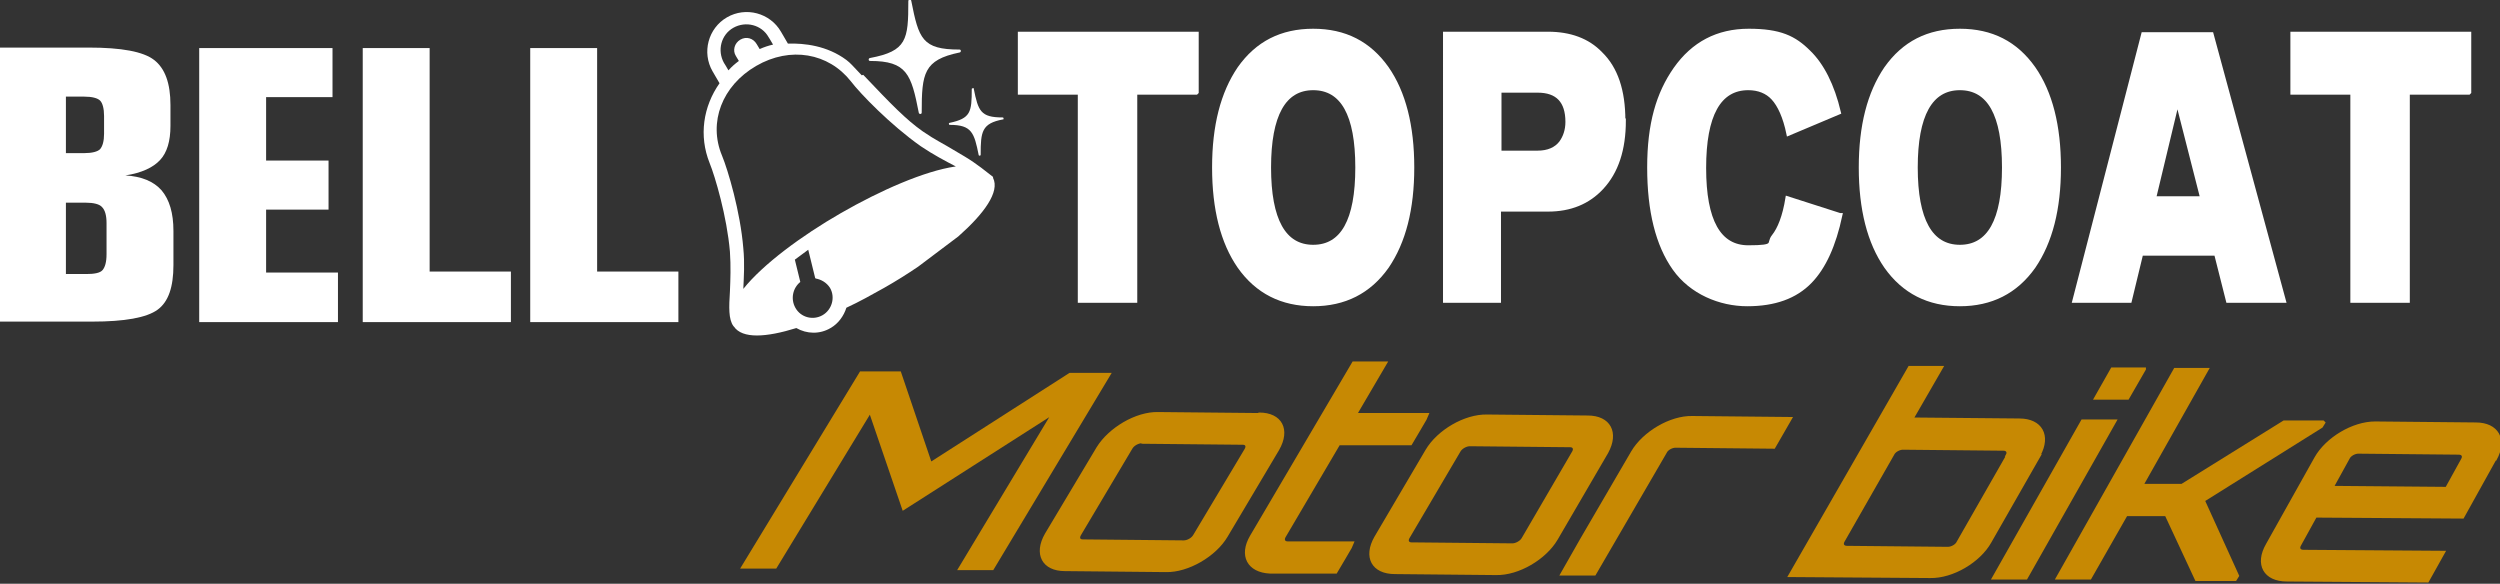 <?xml version="1.0" encoding="UTF-8"?>
<svg id="_レイヤー_2" xmlns="http://www.w3.org/2000/svg" version="1.1" xmlns:xlink="http://www.w3.org/1999/xlink" viewBox="0 0 504.5 117.8">
  <rect x="0" y="0" width="504.5" height="117.8" fill="#333333" stroke="none"/>
  <!-- Generator: Adobe Illustrator 29.3.1, SVG Export Plug-In . SVG Version: 2.1.0 Build 151)  -->
  <defs>
    <style>
      .st0 {
        fill: url(#_名称未設定グラデーション_11);
        stroke: url(#_名称未設定グラデーション_12);
      }

      .st0, .st1, .st2, .st3, .st4, .st5, .st6, .st7, .st8, .st9 {
        stroke-miterlimit: 10;
      }

      .st0, .st1, .st2, .st3, .st4, .st5, .st6, .st8, .st9 {
        stroke-width: .5px;
      }

      .st10, .st7 {
        fill: #fff;
      }

      .st1 {
        fill: url(#_名称未設定グラデーション);
        stroke: url(#_名称未設定グラデーション_2);
      }

      .st2 {
        fill: url(#_名称未設定グラデーション_7);
        stroke: url(#_名称未設定グラデーション_8);
      }

      .st3 {
        fill: url(#_名称未設定グラデーション_13);
        stroke: url(#_名称未設定グラデーション_14);
      }

      .st4 {
        fill: url(#_名称未設定グラデーション_3);
        stroke: url(#_名称未設定グラデーション_4);
      }

      .st5 {
        fill: url(#_名称未設定グラデーション_15);
        stroke: url(#_名称未設定グラデーション_16);
      }

      .st6 {
        fill: url(#_名称未設定グラデーション_5);
        stroke: url(#_名称未設定グラデーション_6);
      }

      .st7 {
        stroke: #fff;
        stroke-width: .8px;
      }

      .st8 {
        fill: url(#_名称未設定グラデーション_9);
        stroke: url(#_名称未設定グラデーション_10);
      }

      .st9 {
        fill: url(#_名称未設定グラデーション_17);
        stroke: url(#_名称未設定グラデーション_18);
      }
    </style>
    <radialGradient id="_名称未設定グラデーション" data-name="名称未設定グラデーション" cx="-8082.6" cy="6562.7" fx="-8082.6" fy="6562.7" r="30.8" gradientTransform="translate(6709 -6945.2) rotate(-90) scale(.9 -1)" gradientUnits="userSpaceOnUse">
      <stop offset=".2" stop-color="#f9f2e5"/>
      <stop offset=".6" stop-color="#f3da8b"/>
      <stop offset="1" stop-color="#c78903"/>
    </radialGradient>
    <radialGradient id="_名称未設定グラデーション_2" data-name="名称未設定グラデーション 2" cx="-6818.6" cy="6797.8" fx="-6818.6" fy="6797.8" r="31.1" gradientTransform="translate(0 116) scale(1 -1)" gradientUnits="userSpaceOnUse">
      <stop offset=".2" stop-color="#f9f2e5"/>
      <stop offset=".6" stop-color="#f3da8b"/>
      <stop offset="1" stop-color="#c78903"/>
    </radialGradient>
    <radialGradient id="_名称未設定グラデーション_3" data-name="名称未設定グラデーション 3" cx="-6823.5" cy="6749.9" fx="-6823.5" fy="6749.9" r="21.6" gradientTransform="translate(0 116) scale(1 -1)" gradientUnits="userSpaceOnUse">
      <stop offset=".2" stop-color="#f9f2e5"/>
      <stop offset=".6" stop-color="#f3da8b"/>
      <stop offset="1" stop-color="#c78903"/>
    </radialGradient>
    <radialGradient id="_名称未設定グラデーション_4" data-name="名称未設定グラデーション 4" cx="-6823.5" cy="6749.9" fx="-6823.5" fy="6749.9" r="21.9" gradientTransform="translate(0 116) scale(1 -1)" gradientUnits="userSpaceOnUse">
      <stop offset=".2" stop-color="#f9f2e5"/>
      <stop offset=".6" stop-color="#f3da8b"/>
      <stop offset="1" stop-color="#c78903"/>
    </radialGradient>
    <radialGradient id="_名称未設定グラデーション_5" data-name="名称未設定グラデーション 5" cx="-6817.9" cy="6714.4" fx="-6817.9" fy="6714.4" r="21.6" gradientTransform="translate(0 116) scale(1 -1)" gradientUnits="userSpaceOnUse">
      <stop offset=".2" stop-color="#f9f2e5"/>
      <stop offset=".6" stop-color="#f3da8b"/>
      <stop offset="1" stop-color="#c78903"/>
    </radialGradient>
    <radialGradient id="_名称未設定グラデーション_6" data-name="名称未設定グラデーション 6" cx="-6817.9" cy="6714.3" fx="-6817.9" fy="6714.3" r="21.8" gradientTransform="translate(0 116) scale(1 -1)" gradientUnits="userSpaceOnUse">
      <stop offset=".2" stop-color="#f9f2e5"/>
      <stop offset=".6" stop-color="#f3da8b"/>
      <stop offset="1" stop-color="#c78903"/>
    </radialGradient>
    <radialGradient id="_名称未設定グラデーション_7" data-name="名称未設定グラデーション 7" cx="-6824.1" cy="6683.1" fx="-6824.1" fy="6683.1" r="21.6" gradientTransform="translate(0 116) scale(1 -1)" gradientUnits="userSpaceOnUse">
      <stop offset=".2" stop-color="#f9f2e5"/>
      <stop offset=".6" stop-color="#f3da8b"/>
      <stop offset="1" stop-color="#c78903"/>
    </radialGradient>
    <radialGradient id="_名称未設定グラデーション_8" data-name="名称未設定グラデーション 8" cx="-6824.1" cy="6683.1" fx="-6824.1" fy="6683.1" r="21.8" gradientTransform="translate(0 116) scale(1 -1)" gradientUnits="userSpaceOnUse">
      <stop offset=".2" stop-color="#f9f2e5"/>
      <stop offset=".6" stop-color="#f3da8b"/>
      <stop offset="1" stop-color="#c78903"/>
    </radialGradient>
    <radialGradient id="_名称未設定グラデーション_9" data-name="名称未設定グラデーション 9" cx="-6824.4" cy="6645.6" fx="-6824.4" fy="6645.6" r="20.9" gradientTransform="translate(0 116) scale(1 -1)" gradientUnits="userSpaceOnUse">
      <stop offset=".2" stop-color="#f9f2e5"/>
      <stop offset=".6" stop-color="#f3da8b"/>
      <stop offset="1" stop-color="#c78903"/>
    </radialGradient>
    <radialGradient id="_名称未設定グラデーション_10" data-name="名称未設定グラデーション 10" cx="-6824.4" cy="6645.6" fx="-6824.4" fy="6645.6" r="21.2" gradientTransform="translate(0 116) scale(1 -1)" gradientUnits="userSpaceOnUse">
      <stop offset=".2" stop-color="#f9f2e5"/>
      <stop offset=".6" stop-color="#f3da8b"/>
      <stop offset="1" stop-color="#c78903"/>
    </radialGradient>
    <radialGradient id="_名称未設定グラデーション_11" data-name="名称未設定グラデーション 11" cx="-6819" cy="6596.6" fx="-6819" fy="6596.6" r="25.1" gradientTransform="translate(0 116) scale(1 -1)" gradientUnits="userSpaceOnUse">
      <stop offset=".2" stop-color="#f9f2e5"/>
      <stop offset=".6" stop-color="#f3da8b"/>
      <stop offset="1" stop-color="#c78903"/>
    </radialGradient>
    <radialGradient id="_名称未設定グラデーション_12" data-name="名称未設定グラデーション 12" cx="-6819" cy="6596.7" fx="-6819" fy="6596.7" r="25.4" gradientTransform="translate(0 116) scale(1 -1)" gradientUnits="userSpaceOnUse">
      <stop offset=".2" stop-color="#f9f2e5"/>
      <stop offset=".6" stop-color="#f3da8b"/>
      <stop offset="1" stop-color="#c78903"/>
    </radialGradient>
    <radialGradient id="_名称未設定グラデーション_13" data-name="名称未設定グラデーション 13" cx="-6819.2" cy="6565.8" fx="-6819.2" fy="6565.8" r="20.3" gradientTransform="translate(0 116) scale(1 -1)" gradientUnits="userSpaceOnUse">
      <stop offset=".2" stop-color="#f9f2e5"/>
      <stop offset=".6" stop-color="#f3da8b"/>
      <stop offset="1" stop-color="#c78903"/>
    </radialGradient>
    <radialGradient id="_名称未設定グラデーション_14" data-name="名称未設定グラデーション 14" cx="-6819.3" cy="6565.7" fx="-6819.3" fy="6565.7" r="20.6" gradientTransform="translate(0 116) scale(1 -1)" gradientUnits="userSpaceOnUse">
      <stop offset=".2" stop-color="#f9f2e5"/>
      <stop offset=".6" stop-color="#f3da8b"/>
      <stop offset="1" stop-color="#c78903"/>
    </radialGradient>
    <radialGradient id="_名称未設定グラデーション_15" data-name="名称未設定グラデーション 15" cx="-6819.5" cy="6541" fx="-6819.5" fy="6541" r="25.8" gradientTransform="translate(0 116) scale(1 -1)" gradientUnits="userSpaceOnUse">
      <stop offset=".2" stop-color="#f9f2e5"/>
      <stop offset=".6" stop-color="#f3da8b"/>
      <stop offset="1" stop-color="#c78903"/>
    </radialGradient>
    <radialGradient id="_名称未設定グラデーション_16" data-name="名称未設定グラデーション 16" cx="-6819.5" cy="6541" fx="-6819.5" fy="6541" r="26.1" gradientTransform="translate(0 116) scale(1 -1)" gradientUnits="userSpaceOnUse">
      <stop offset=".2" stop-color="#f9f2e5"/>
      <stop offset=".6" stop-color="#f3da8b"/>
      <stop offset="1" stop-color="#c78903"/>
    </radialGradient>
    <radialGradient id="_名称未設定グラデーション_17" data-name="名称未設定グラデーション 17" cx="-6825.9" cy="6502.4" fx="-6825.9" fy="6502.4" r="21.5" gradientTransform="translate(0 116) scale(1 -1)" gradientUnits="userSpaceOnUse">
      <stop offset=".2" stop-color="#f9f2e5"/>
      <stop offset=".6" stop-color="#f3da8b"/>
      <stop offset="1" stop-color="#c78903"/>
    </radialGradient>
    <radialGradient id="_名称未設定グラデーション_18" data-name="名称未設定グラデーション 18" cx="-6825.9" cy="6502.4" fx="-6825.9" fy="6502.4" r="21.7" gradientTransform="translate(0 116) scale(1 -1)" gradientUnits="userSpaceOnUse">
      <stop offset=".2" stop-color="#f9f2e5"/>
      <stop offset=".6" stop-color="#f3da8b"/>
      <stop offset="1" stop-color="#c78903"/>
    </radialGradient>
  </defs>
  <g id="_レイヤー_1-2">
    <path class="st10" d="M173.9,15.2c-2-2.1-2.2-2.4-3.1-3.1-3.9-2.9-8.5-3.4-11.8-3.3l-1.4-2.4c-2.2-3.8-7.1-5.1-10.9-2.9-3.8,2.2-5.1,7.1-2.9,10.9l1.4,2.4c-3.3,4.7-4.2,10.6-2,16.1,1.1,2.7,3.5,10.8,4.1,17.9.2,2.9.1,5.7,0,8-.2,3.2-.3,5.6.7,7,0,0,0,0,0,0,0,0,0,0,.1.1,0,0,0,0,0,0,1.7,2.5,6.5,2.2,12.6.3,2.1,1.2,4.7,1.3,6.9,0,1.6-.9,2.7-2.5,3.2-4.1,2.6-1.2,5.1-2.6,7.6-4,2.3-1.3,4.7-2.8,6.9-4.3l8.1-6.1c5.2-4.6,8.4-9,7-11.8,0,0,0,0,0,0,0,0,0-.1,0-.2,0,0,0,0,0,0-1.3-1-3.2-2.6-5.7-4.1-5.8-3.5-5.4-3-8.5-5.1-3.4-2.4-6.3-5.4-12-11.4h0ZM146.1,12.7c-1.4-2.5-.6-5.7,1.9-7.1s5.7-.6,7.1,1.9c0,0,.4.6.9,1.5-.9.2-1.8.5-2.7.9l-.6-1c-.7-1.2-2.1-1.6-3.3-.9s-1.6,2.2-.9,3.3l.6,1c-.8.6-1.5,1.2-2.1,1.9-.5-.9-.9-1.5-.9-1.5ZM164.6,56.2c1.1.2,2.2.8,2.9,1.9,1.1,1.9.4,4.4-1.5,5.5-1.9,1.1-4.4.5-5.5-1.5-1-1.8-.5-4,1-5.2l-1.1-4.5c.9-.7,1.8-1.3,2.7-2l1.4,5.7h0ZM192.8,33.6c-6.2.9-15.1,4.8-23.1,9.4-8,4.6-15.8,10.4-19.7,15.3.1-2.3.3-5.2,0-8.2-.6-7.4-3.1-15.8-4.3-18.7-2.8-6.7,0-14.1,6.9-18.1s14.6-2.6,19.1,3.1c1.9,2.5,8,8.8,14.1,13.1,2.5,1.7,5,3,7.1,4.1Z"/>
    <path class="st10" d="M35,53.5v-6.9c0-3.6-.8-6.3-2.4-8.2-1.6-1.8-4-2.8-7.3-3,3.3-.5,5.6-1.6,7-3.1,1.4-1.5,2.1-3.8,2.1-6.9v-4.2c0-4.4-1.1-7.4-3.3-9.1-2.2-1.7-6.6-2.5-13.2-2.5H0v55.3h18.6c6.6,0,11-.8,13.2-2.4,2.2-1.6,3.2-4.6,3.2-9h0ZM13.3,30.9v-11.4h3.7c1.6,0,2.7.3,3.2.8s.8,1.6.8,3.1v3.6c0,1.5-.3,2.5-.8,3.1-.5.5-1.6.8-3.2.8h-3.7ZM13.3,55.3v-14.4h4c1.6,0,2.8.3,3.3.9.6.6.9,1.7.9,3.2v6.3c0,1.6-.3,2.6-.8,3.2s-1.7.8-3.3.8h-4,0Z"/>
    <polygon class="st10" points="120.5 54.8 120.5 9.7 107 9.7 107 65 136.9 65 136.9 54.8 120.5 54.8"/>
    <polygon class="st10" points="86.7 54.8 86.7 9.7 73.2 9.7 73.2 65 103.1 65 103.1 54.8 86.7 54.8"/>
    <polygon class="st10" points="53.7 55 53.7 42.3 66.3 42.3 66.3 32.4 53.7 32.4 53.7 19.6 67.1 19.6 67.1 9.7 40.2 9.7 40.2 65 68.2 65 68.2 55 53.7 55"/>
    <path class="st10" d="M183.3.3c0,7.7-.3,10-7.7,11.4-.2,0-.3.2-.3.3,0,.2.1.3.3.3,7.4,0,8.3,2.7,9.8,10.4,0,.2.2.3.3.3.2,0,.3-.1.3-.3,0-7.9.4-10.6,7.6-12.1.2,0,.3-.2.3-.3,0-.2-.1-.3-.3-.3-7.5,0-8.2-2.2-9.7-9.8,0-.2-.2-.3-.3-.3-.2,0-.3.2-.3.3h0Z"/>
    <path class="st10" d="M196.1,18c0,4.6-.2,5.9-4.5,6.8,0,0-.2.1-.1.2,0,.1,0,.2.2.2,4.4,0,4.9,1.6,5.8,6.1,0,0,.1.2.2.1.1,0,.2,0,.2-.2,0-4.6.2-6.3,4.5-7.1.1,0,.2-.1.1-.2,0-.1,0-.2-.2-.2-4.4,0-4.9-1.3-5.8-5.8,0-.1-.1-.2-.2-.1s-.2,0-.2.2Z"/>
    <path class="st7" d="M241.4,18.7h-12.3v42h-11.2V18.7h-12.1V6.8h35.7v11.8Z"/>
    <path class="st7" d="M285,33.8c0,8.4-1.7,15-5.1,20-3.6,5.1-8.6,7.6-14.9,7.6s-11.3-2.5-14.9-7.6c-3.4-4.9-5.1-11.6-5.1-20s1.7-15,5.1-20c3.6-5.1,8.5-7.6,14.9-7.6s11.3,2.5,14.9,7.6c3.4,4.9,5.1,11.6,5.1,20ZM273.9,33.8c0-10.7-3-16-8.9-16s-8.9,5.4-8.9,16,3,16,8.9,16,8.9-5.3,8.9-16Z"/>
    <path class="st7" d="M327.7,24.3c0,5.9-1.5,10.4-4.5,13.6-2.7,2.9-6.3,4.4-10.8,4.4h-9.9v18.4h-10.9V6.8h20.8c4.4,0,8,1.3,10.6,4,3.1,3,4.6,7.5,4.6,13.5h0ZM316.3,24.6c0-4.2-2-6.3-6-6.3h-7.7v12.5h7.7c2.1,0,3.7-.7,4.7-2,.8-1.1,1.3-2.5,1.3-4.2h0Z"/>
    <path class="st7" d="M371.4,43.4c-1.3,6.1-3.3,10.5-6.1,13.4-3,3.1-7.2,4.6-12.7,4.6s-11.3-2.4-14.7-7.2c-3.4-4.8-5.1-11.6-5.1-20.4s1.8-14.9,5.3-19.9c3.6-5.1,8.5-7.7,14.8-7.7s9.2,1.4,12.1,4.3c2.7,2.6,4.8,6.7,6.1,12.2l-10.2,4.3c-.7-3.4-1.8-5.8-3.1-7.2-1.2-1.3-2.9-2-5-2-5.9,0-8.9,5.4-8.9,16.1s3,16,8.9,16,3.9-.7,5.1-2.2,2.2-4,2.8-7.7l10.6,3.4h0Z"/>
    <path class="st7" d="M415.5,33.8c0,8.4-1.7,15-5.1,20-3.6,5.1-8.6,7.6-14.9,7.6s-11.3-2.5-14.9-7.6c-3.4-4.9-5.1-11.6-5.1-20s1.7-15,5.1-20c3.6-5.1,8.5-7.6,14.9-7.6s11.3,2.5,14.9,7.6c3.4,4.9,5.1,11.6,5.1,20ZM404.4,33.8c0-10.7-3-16-8.9-16s-8.9,5.4-8.9,16,3,16,8.9,16,8.9-5.3,8.9-16Z"/>
    <path class="st7" d="M447.2,51.2h-15.1l-2.3,9.5h-11.2l13.9-53.8h13.8l14.6,53.8h-11.3l-2.4-9.5h0ZM434.8,40h9.6l-5-19.6-4.7,19.6h0Z"/>
    <path class="st7" d="M498.2,18.7h-12.3v42h-11.2V18.7h-12.1V6.8h35.7v11.8Z"/>
    <path class="st1" d="M216,75.5h7.9c0,0-23.6,39.3-23.6,39.3h-6.7c0,0,18.9-31.4,18.9-31.4l-30.2,19.3-6.7-19.6-19.1,31.4h-6.7c0,0,23.9-39.3,23.9-39.3h7.9c0,0,6.2,18.3,6.2,18.3l28.1-18h0Z"/>
    <path class="st4" d="M254.1,83.5c4.4,0,6.1,3.2,3.8,7.2l-10.4,17.5c-2.3,3.9-7.8,7.1-12.2,7l-20.4-.2c-4.4,0-6.1-3.2-3.8-7.2l10.4-17.4c2.4-3.9,7.8-7.1,12.2-7l20.3.2h0ZM230.4,89.2c-.7,0-1.7.5-2.1,1.2l-10.4,17.5c-.4.7-.1,1.2.6,1.2l20.4.2c.7,0,1.7-.5,2.1-1.2l10.4-17.4c.4-.7.1-1.2-.6-1.2l-20.3-.2h0Z"/>
    <path class="st6" d="M270.2,89.6l-11,18.7c-.4.7,0,1.2.6,1.2h13.3c0,.1-3.5,6-3.5,6h-13.3c-4.4-.2-6.1-3.4-3.8-7.3l10.3-17.5,10.3-17.5h6.6c0,0-6.1,10.4-6.1,10.4h14.6c0,.1-3.5,6-3.5,6h-14.6c0-.1,0-.1,0-.1Z"/>
    <path class="st2" d="M320.4,84.1c4.4,0,6.1,3.2,3.9,7.2l-10.2,17.5c-2.3,3.9-7.7,7.1-12.2,7l-20.4-.2c-4.5,0-6.2-3.2-3.9-7.2l10.3-17.5c2.3-3.9,7.7-7.1,12.2-7l20.3.2h0ZM296.6,89.8c-.7,0-1.7.5-2.1,1.2l-10.3,17.5c-.4.7,0,1.2.6,1.2l20.4.2c.7,0,1.7-.5,2.1-1.2l10.2-17.5c.4-.7,0-1.2-.6-1.2l-20.3-.2h0Z"/>
    <path class="st8" d="M361.4,84.4l-3.4,5.9-19.9-.2c-.7,0-1.7.5-2,1.2l-14.3,24.6h-6.7c0,0,4.1-7.2,4.1-7.2l10.2-17.5c2.3-3.9,7.7-7.1,12.1-7l19.9.2h0Z"/>
    <path class="st0" d="M411.6,91.9l-10,17.5c-2.2,3.9-7.6,7.1-12.1,7l-28.4-.2,24.2-42.1h6.6c0,0-6,10.4-6,10.4l21.6.2c4.4,0,6.2,3.2,4,7.2h0ZM405,91.9c.4-.7,0-1.2-.7-1.2l-20.3-.2c-.7,0-1.7.5-2,1.2l-10,17.5c-.4.7,0,1.2.7,1.2l20.4.2c.7,0,1.7-.5,2-1.2l10-17.5h0Z"/>
    <path class="st3" d="M420.3,84.9h6.6c0,0-18,31.8-18,31.8h-6.7c0,0,18-31.8,18-31.8h0ZM432.8,74.5l-3.4,5.9h-6.6c0,0,3.4-6,3.4-6h6.6c0,0,0,0,0,0Z"/>
    <path class="st5" d="M469,85.3l-.5.8-23.8,14.9,6.9,15.2-.5.8h-7.9c0,0-6.1-13.1-6.1-13.1h-8c0,0-7.3,12.8-7.3,12.8h-6.7c0,0,23.8-42.2,23.8-42.2h6.6c0,0-13.2,23.4-13.2,23.4h8c0,0,20.6-12.8,20.6-12.8h7.9Z"/>
    <path class="st9" d="M503.5,92.7l-6.5,11.7-29.7-.2-3.2,5.8c-.4.7,0,1.2.7,1.2l28.4.2-3.3,5.9-28.4-.2c-4.5,0-6.3-3.2-4-7.2l9.8-17.5c2.2-3.9,7.5-7.1,12-7.1l20.3.2c4.4,0,6.2,3.2,4,7.2h0ZM493.7,98.5l3.2-5.8c.4-.7,0-1.2-.7-1.2l-20.3-.2c-.7,0-1.7.5-2,1.2l-3.2,5.8,23,.2h0Z"/>
  </g>
</svg>